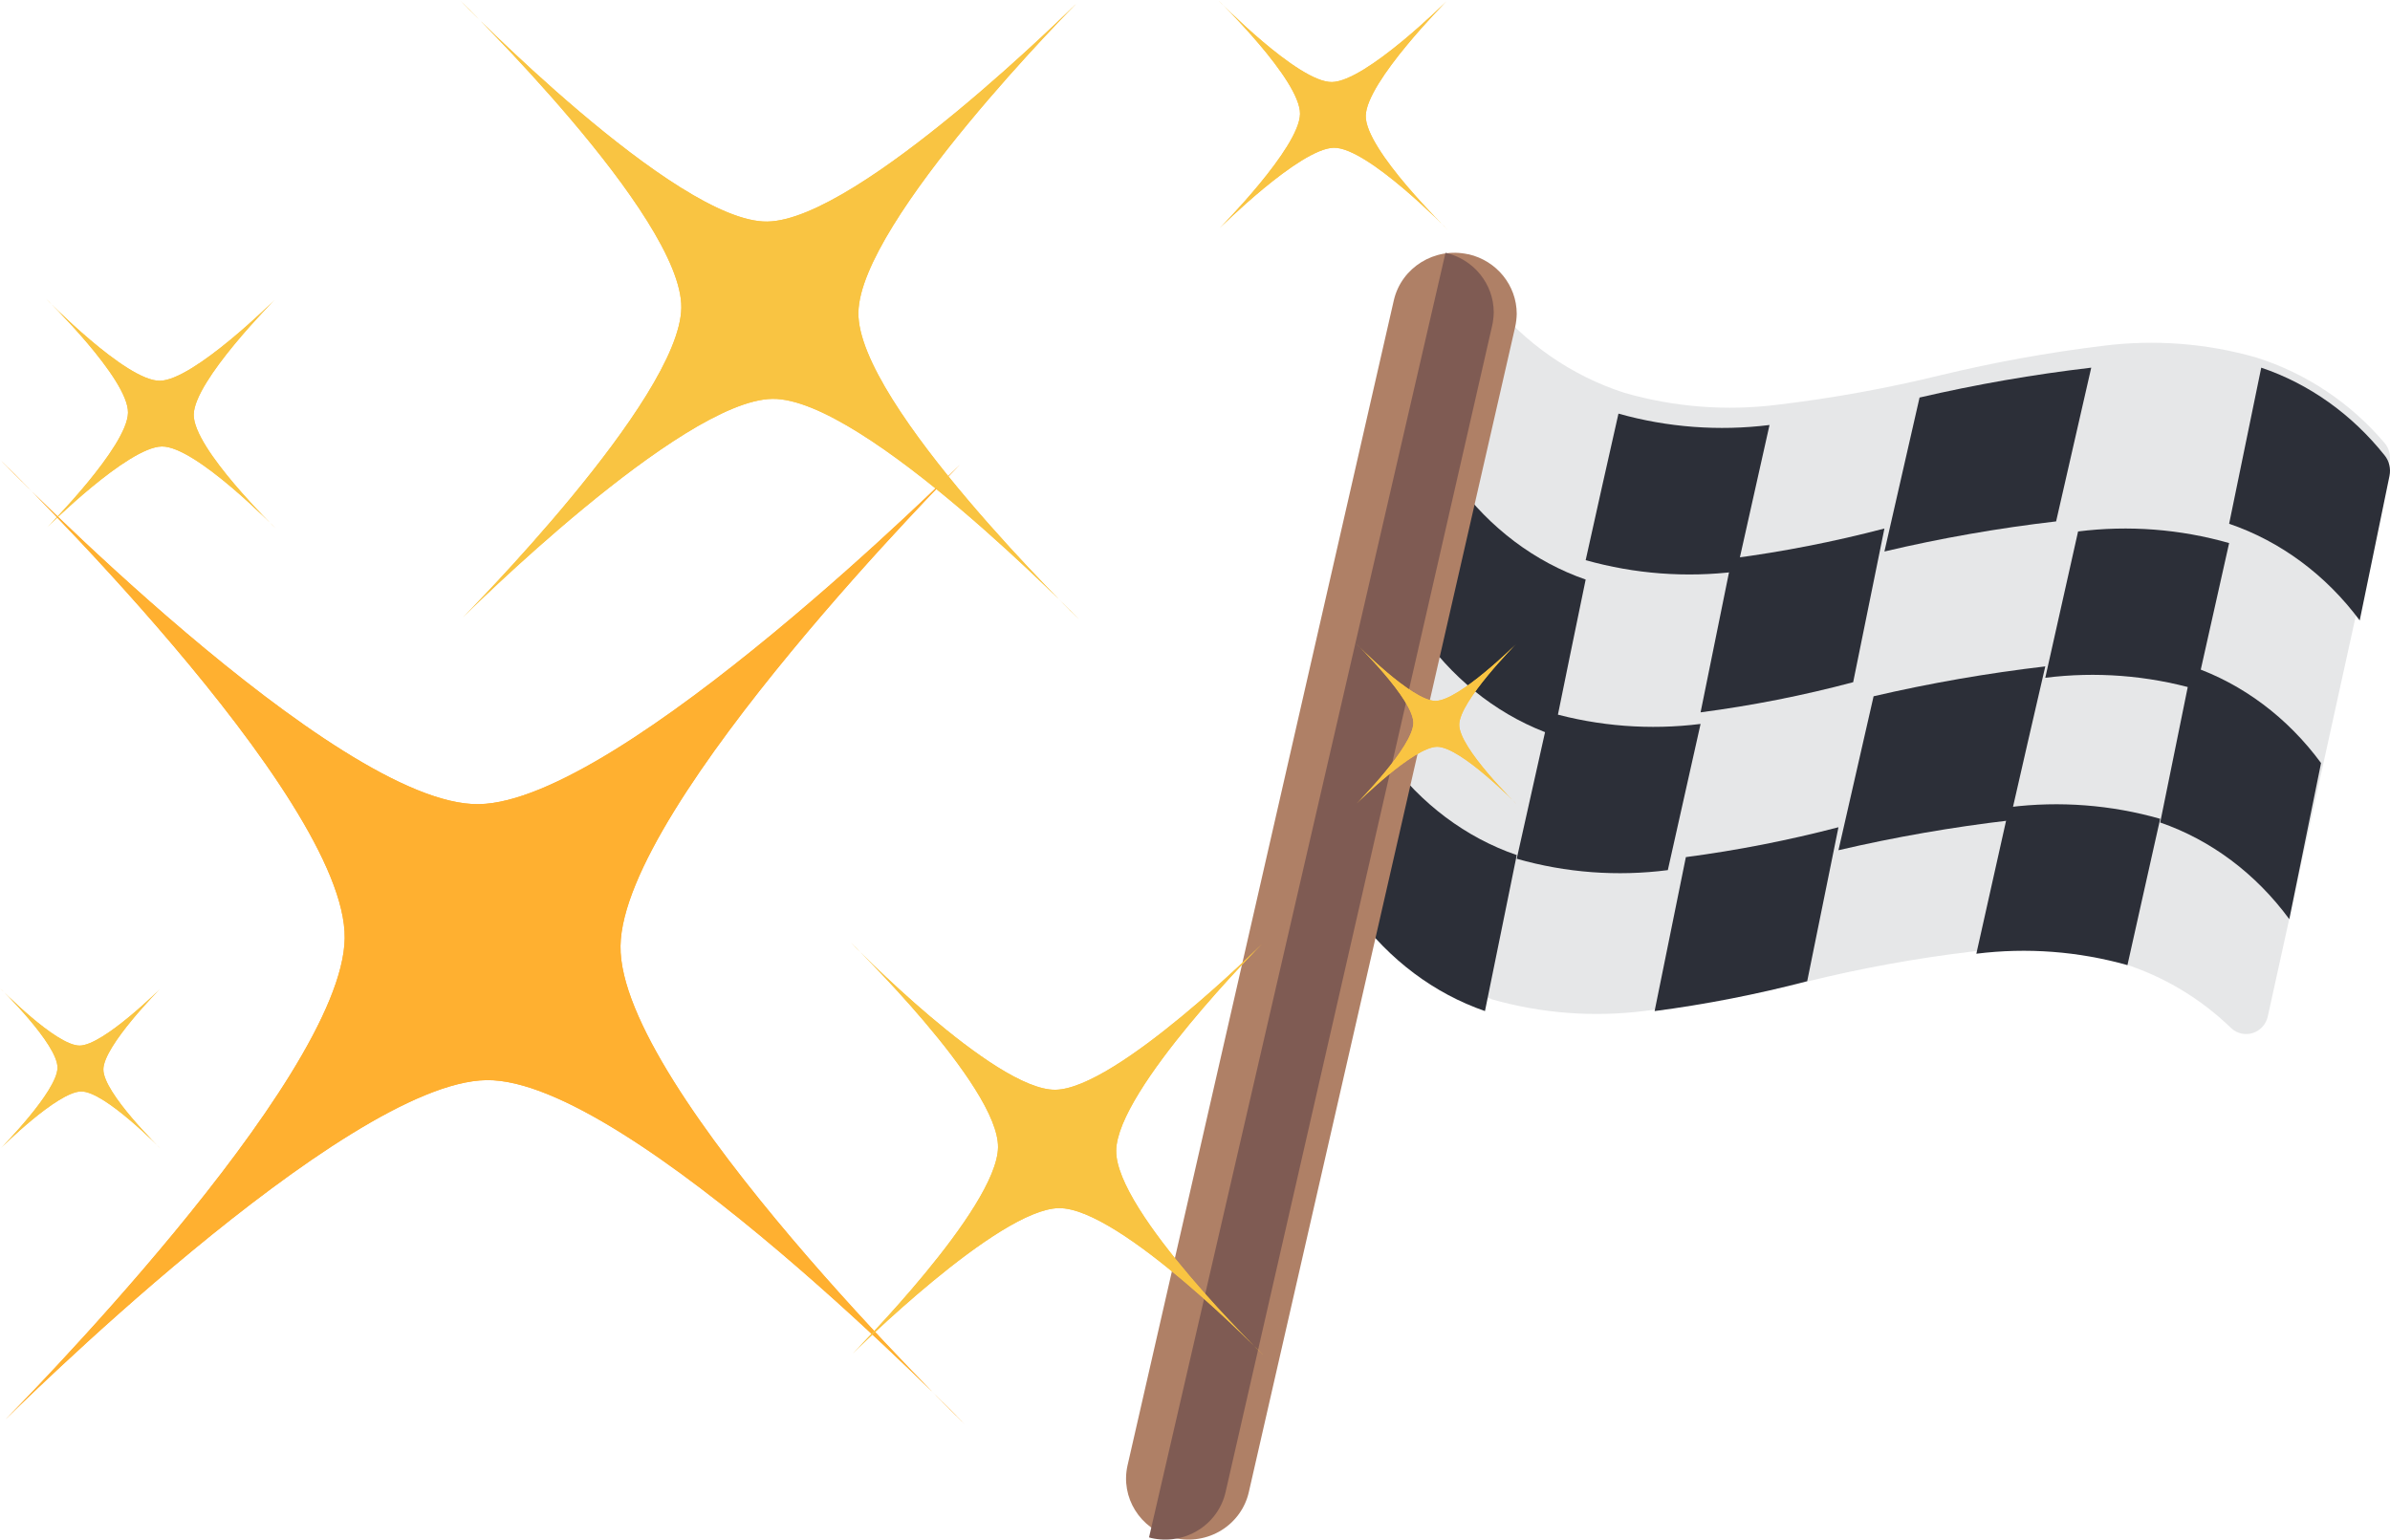 <?xml version="1.0" encoding="utf-8"?>
<svg width="104px" height="67px" viewBox="0 0 104 67" version="1.1" xmlns:xlink="http://www.w3.org/1999/xlink" xmlns="http://www.w3.org/2000/svg">
  <g id="Group">
    <g id="Group-11">
      <g id="racing-flag" transform="translate(49 11)">
        <path d="M54.976 9.142L53.633 15.25L52.185 21.841L50.736 28.442L49.683 33.229C49.609 33.57 49.363 33.845 49.038 33.952C48.712 34.06 48.355 33.983 48.099 33.752C46.765 32.455 45.156 31.491 43.396 30.934C41.224 30.311 38.952 30.137 36.713 30.422C34.334 30.709 31.973 31.14 29.644 31.712C27.313 32.277 24.953 32.705 22.574 32.993C20.335 33.277 18.063 33.103 15.891 32.481L15.891 32.471C13.576 31.729 11.526 30.307 10 28.382L11.449 21.792L12.907 15.191L14.356 8.601L15.804 2C17.33 3.927 19.379 5.353 21.695 6.098C23.864 6.72 26.133 6.895 28.369 6.611C30.748 6.327 33.109 5.899 35.438 5.33C37.772 4.766 40.136 4.338 42.517 4.049C44.753 3.765 47.022 3.939 49.191 4.561C51.347 5.244 53.274 6.527 54.754 8.266C54.963 8.504 55.045 8.831 54.976 9.142Z" id="Shape" fill="#E6E7E8" stroke="none" />
        <path d="M20 14.221C19.53 16.484 19.07 18.737 18.609 21C16.404 20.236 14.452 18.771 13 16.789L14.382 10C15.837 11.985 17.791 13.454 20 14.221Z" id="Shape" fill="#2C2F38" stroke="none" />
        <path d="M17 26.211C16.908 26.668 16.816 27.114 16.724 27.571C16.355 29.387 15.987 31.197 15.618 33C13.41 32.236 11.456 30.771 10 28.789L11.382 22C12.835 23.986 14.79 25.451 17 26.211Z" id="Shape" fill="#2C2F38" stroke="none" />
        <path d="M28 7.495C27.524 9.617 27.049 11.749 26.573 13.872C24.371 14.147 22.136 13.978 20 13.377C20.466 11.254 20.951 9.122 21.427 7C23.563 7.601 25.798 7.769 28 7.495Z" id="Shape" fill="#2C2F38" stroke="none" />
        <path d="M31 25C30.909 25.45 30.819 25.89 30.728 26.34C30.365 28.13 30.002 29.91 29.64 31.7C27.451 32.273 25.234 32.707 23 33C23.363 31.21 23.726 29.43 24.088 27.64C24.179 27.19 24.27 26.75 24.36 26.3C26.594 26.006 28.811 25.572 31 25Z" id="Shape" fill="#2C2F38" stroke="none" />
        <path d="M42 5L40.471 11.69C37.957 11.982 35.462 12.419 33 13C33.51 10.77 34.019 8.53 34.529 6.3C36.992 5.728 39.486 5.294 42 5Z" id="Shape" fill="#2C2F38" stroke="none" />
        <path d="M45 24.633C44.905 25.053 44.81 25.482 44.715 25.901C44.335 27.598 43.955 29.303 43.575 31C41.438 30.398 39.203 30.229 37 30.504C37.38 28.808 37.76 27.102 38.14 25.405C38.235 24.977 38.33 24.557 38.425 24.128C40.628 23.852 42.864 24.023 45 24.633Z" id="Shape" fill="#2C2F38" stroke="none" />
        <path d="M52 22.207L50.618 29C49.163 27.019 47.208 25.556 45 24.793C45.461 22.532 45.921 20.268 46.382 18C48.59 18.763 50.544 20.227 52 22.207Z" id="Shape" fill="#2C2F38" stroke="none" />
        <path d="M54.977 9.714L53.682 16C52.21 14.019 50.233 12.556 48 11.793C48.466 9.532 48.931 7.268 49.397 5C51.477 5.702 53.335 7.022 54.762 8.812C54.964 9.057 55.044 9.393 54.977 9.714Z" id="Shape" fill="#2C2F38" stroke="none" />
        <path d="M48 12.633L46.573 19C44.438 18.391 42.203 18.219 40 18.496L41.427 12.128C43.63 11.852 45.865 12.024 48 12.633Z" id="Shape" fill="#2C2F38" stroke="none" />
        <path d="M25 20.504L23.575 26.866C21.372 27.15 19.135 26.982 17 26.371C17.475 24.251 17.95 22.121 18.425 20C20.561 20.609 22.797 20.78 25 20.504Z" id="Shape" fill="#2C2F38" stroke="none" />
        <path d="M33 12C32.547 14.233 32.093 16.456 31.64 18.688C29.452 19.27 27.235 19.707 25 20L26.36 13.302C28.594 13.008 30.811 12.573 33 12Z" id="Shape" fill="#2C2F38" stroke="none" />
        <path d="M40 18C39.48 20.23 38.971 22.47 38.461 24.7C35.951 24.993 33.459 25.427 31 26C31.51 23.77 32.019 21.53 32.529 19.3C34.992 18.728 37.486 18.294 40 18Z" id="Shape" fill="#2C2F38" stroke="none" />
        <path d="M17 2.653C16.997 2.848 16.973 3.042 16.931 3.233L5.342 53.934C5.186 54.62 4.758 55.217 4.151 55.593C3.545 55.968 2.811 56.09 2.112 55.933L2.014 55.904C0.612 55.545 -0.249 54.162 0.064 52.774L11.653 2.064C11.985 0.639 13.429 -0.255 14.883 0.065L14.903 0.065C16.129 0.347 16.996 1.418 17 2.653Z" id="Shape" fill="#AF8066" stroke="none" />
        <path d="M16 2.592C15.996 2.787 15.973 2.981 15.931 3.172L4.331 53.931C4.175 54.618 3.746 55.216 3.139 55.592C2.533 55.968 1.798 56.091 1.099 55.933L1 55.904L13.901 0C15.128 0.283 15.996 1.355 16 2.592Z" id="Shape" fill="#7F5B53" stroke="none" />
      </g>
      <g id="sparkling" transform="matrix(-1 0 0 1 66 0)">
        <path d="M24.224 20.217C24.224 20.217 38.913 34.966 38.999 41.167C39.086 47.367 24 62 24 62C24 62 38.63 46.918 44.83 47.005C51.029 47.092 65.775 61.783 65.775 61.783C65.775 61.783 51.087 47.034 51.001 40.833C50.914 34.633 66 20 66 20C66 20 51.37 35.082 45.17 34.995C38.971 34.908 24.224 20.217 24.224 20.217Z" id="Path" fill="#FFB030" stroke="none" />
        <path d="M3.053 0.053C3.053 0.053 6.547 3.562 6.57 5.042C6.592 6.521 3 10 3 10C3 10 6.487 6.408 7.958 6.43C9.438 6.453 12.947 9.947 12.947 9.947C12.947 9.947 9.453 6.438 9.43 4.958C9.408 3.479 13 0 13 0C13 0 9.513 3.592 8.042 3.57C6.562 3.547 3.053 0.053 3.053 0.053Z" id="Path" fill="#F9C442" stroke="none" />
        <path d="M54.053 13.053C54.053 13.053 57.547 16.562 57.57 18.041C57.593 19.521 54 23 54 23C54 23 57.487 19.407 58.959 19.43C60.438 19.453 63.947 22.947 63.947 22.947C63.947 22.947 60.453 19.438 60.43 17.959C60.407 16.479 64 13 64 13C64 13 60.513 16.593 59.041 16.57C57.57 16.547 54.053 13.053 54.053 13.053L54.053 13.053Z" id="Path" fill="#F9C442" stroke="none" />
        <path d="M0.043 28.043C0.043 28.043 2.487 30.502 2.502 31.532C2.516 32.563 0 35 0 35C0 35 2.437 32.491 3.468 32.498C4.498 32.513 6.957 34.957 6.957 34.957C6.957 34.957 4.513 32.498 4.498 31.468C4.484 30.437 7 28 7 28C7 28 4.563 30.509 3.532 30.502C2.502 30.487 0.043 28.043 0.043 28.043Z" id="Path" fill="#F9C442" stroke="none" />
        <path d="M59.043 43.043C59.043 43.043 61.487 45.502 61.502 46.532C61.516 47.563 59 50 59 50C59 50 61.437 47.491 62.468 47.498C63.498 47.506 65.957 49.957 65.957 49.957C65.957 49.957 63.513 47.498 63.498 46.468C63.484 45.437 66 43 66 43C66 43 63.563 45.509 62.532 45.502C61.502 45.487 59.043 43.043 59.043 43.043Z" id="Path" fill="#F9C442" stroke="none" />
        <path d="M19.145 0.138C19.145 0.138 28.589 9.621 28.647 13.605C28.705 17.59 19 27 19 27C19 27 28.408 17.3 32.391 17.358C36.375 17.416 45.855 26.862 45.855 26.862C45.855 26.862 36.411 17.379 36.353 13.395C36.295 9.411 46 0 46 0C46 0 36.592 9.7 32.609 9.642C28.625 9.584 19.145 0.138 19.145 0.138L19.145 0.138Z" id="Path" fill="#F9C442" stroke="none" />
        <path d="M11.101 41.094C11.101 41.094 17.393 47.41 17.429 50.072C17.465 52.735 11 59 11 59C11 59 17.27 52.539 19.924 52.576C22.578 52.612 28.899 58.906 28.899 58.906C28.899 58.906 22.607 52.59 22.571 49.928C22.535 47.265 29 41 29 41C29 41 22.73 47.461 20.076 47.424C17.422 47.388 11.101 41.094 11.101 41.094L11.101 41.094Z" id="Path" fill="#F9C442" stroke="none" />
      </g>
      <g id="sparkling" transform="matrix(-1 0 0 1 66 0)">
        <path d="M24.224 20.217C24.224 20.217 38.913 34.966 38.999 41.167C39.086 47.367 24 62 24 62C24 62 38.63 46.918 44.83 47.005C51.029 47.092 65.775 61.783 65.775 61.783C65.775 61.783 51.087 47.034 51.001 40.833C50.914 34.633 66 20 66 20C66 20 51.37 35.082 45.17 34.995C38.971 34.908 24.224 20.217 24.224 20.217Z" id="Path" fill="#FFB030" stroke="none" />
        <path d="M3.053 0.053C3.053 0.053 6.547 3.562 6.57 5.042C6.592 6.521 3 10 3 10C3 10 6.487 6.408 7.958 6.43C9.438 6.453 12.947 9.947 12.947 9.947C12.947 9.947 9.453 6.438 9.43 4.958C9.408 3.479 13 0 13 0C13 0 9.513 3.592 8.042 3.57C6.562 3.547 3.053 0.053 3.053 0.053Z" id="Path" fill="#F9C442" stroke="none" />
        <path d="M54.053 13.053C54.053 13.053 57.547 16.562 57.57 18.041C57.593 19.521 54 23 54 23C54 23 57.487 19.407 58.959 19.43C60.438 19.453 63.947 22.947 63.947 22.947C63.947 22.947 60.453 19.438 60.43 17.959C60.407 16.479 64 13 64 13C64 13 60.513 16.593 59.041 16.57C57.57 16.547 54.053 13.053 54.053 13.053L54.053 13.053Z" id="Path" fill="#F9C442" stroke="none" />
        <path d="M0.043 28.043C0.043 28.043 2.487 30.502 2.502 31.532C2.516 32.563 0 35 0 35C0 35 2.437 32.491 3.468 32.498C4.498 32.513 6.957 34.957 6.957 34.957C6.957 34.957 4.513 32.498 4.498 31.468C4.484 30.437 7 28 7 28C7 28 4.563 30.509 3.532 30.502C2.502 30.487 0.043 28.043 0.043 28.043Z" id="Path" fill="#F9C442" stroke="none" />
        <path d="M59.043 43.043C59.043 43.043 61.487 45.502 61.502 46.532C61.516 47.563 59 50 59 50C59 50 61.437 47.491 62.468 47.498C63.498 47.506 65.957 49.957 65.957 49.957C65.957 49.957 63.513 47.498 63.498 46.468C63.484 45.437 66 43 66 43C66 43 63.563 45.509 62.532 45.502C61.502 45.487 59.043 43.043 59.043 43.043Z" id="Path" fill="#F9C442" stroke="none" />
        <path d="M19.145 0.138C19.145 0.138 28.589 9.621 28.647 13.605C28.705 17.59 19 27 19 27C19 27 28.408 17.3 32.391 17.358C36.375 17.416 45.855 26.862 45.855 26.862C45.855 26.862 36.411 17.379 36.353 13.395C36.295 9.411 46 0 46 0C46 0 36.592 9.7 32.609 9.642C28.625 9.584 19.145 0.138 19.145 0.138L19.145 0.138Z" id="Path" fill="#F9C442" stroke="none" />
        <path d="M11.101 41.094C11.101 41.094 17.393 47.41 17.429 50.072C17.465 52.735 11 59 11 59C11 59 17.27 52.539 19.924 52.576C22.578 52.612 28.899 58.906 28.899 58.906C28.899 58.906 22.607 52.59 22.571 49.928C22.535 47.265 29 41 29 41C29 41 22.73 47.461 20.076 47.424C17.422 47.388 11.101 41.094 11.101 41.094L11.101 41.094Z" id="Path" fill="#F9C442" stroke="none" />
      </g>
    </g>
  </g>
</svg>